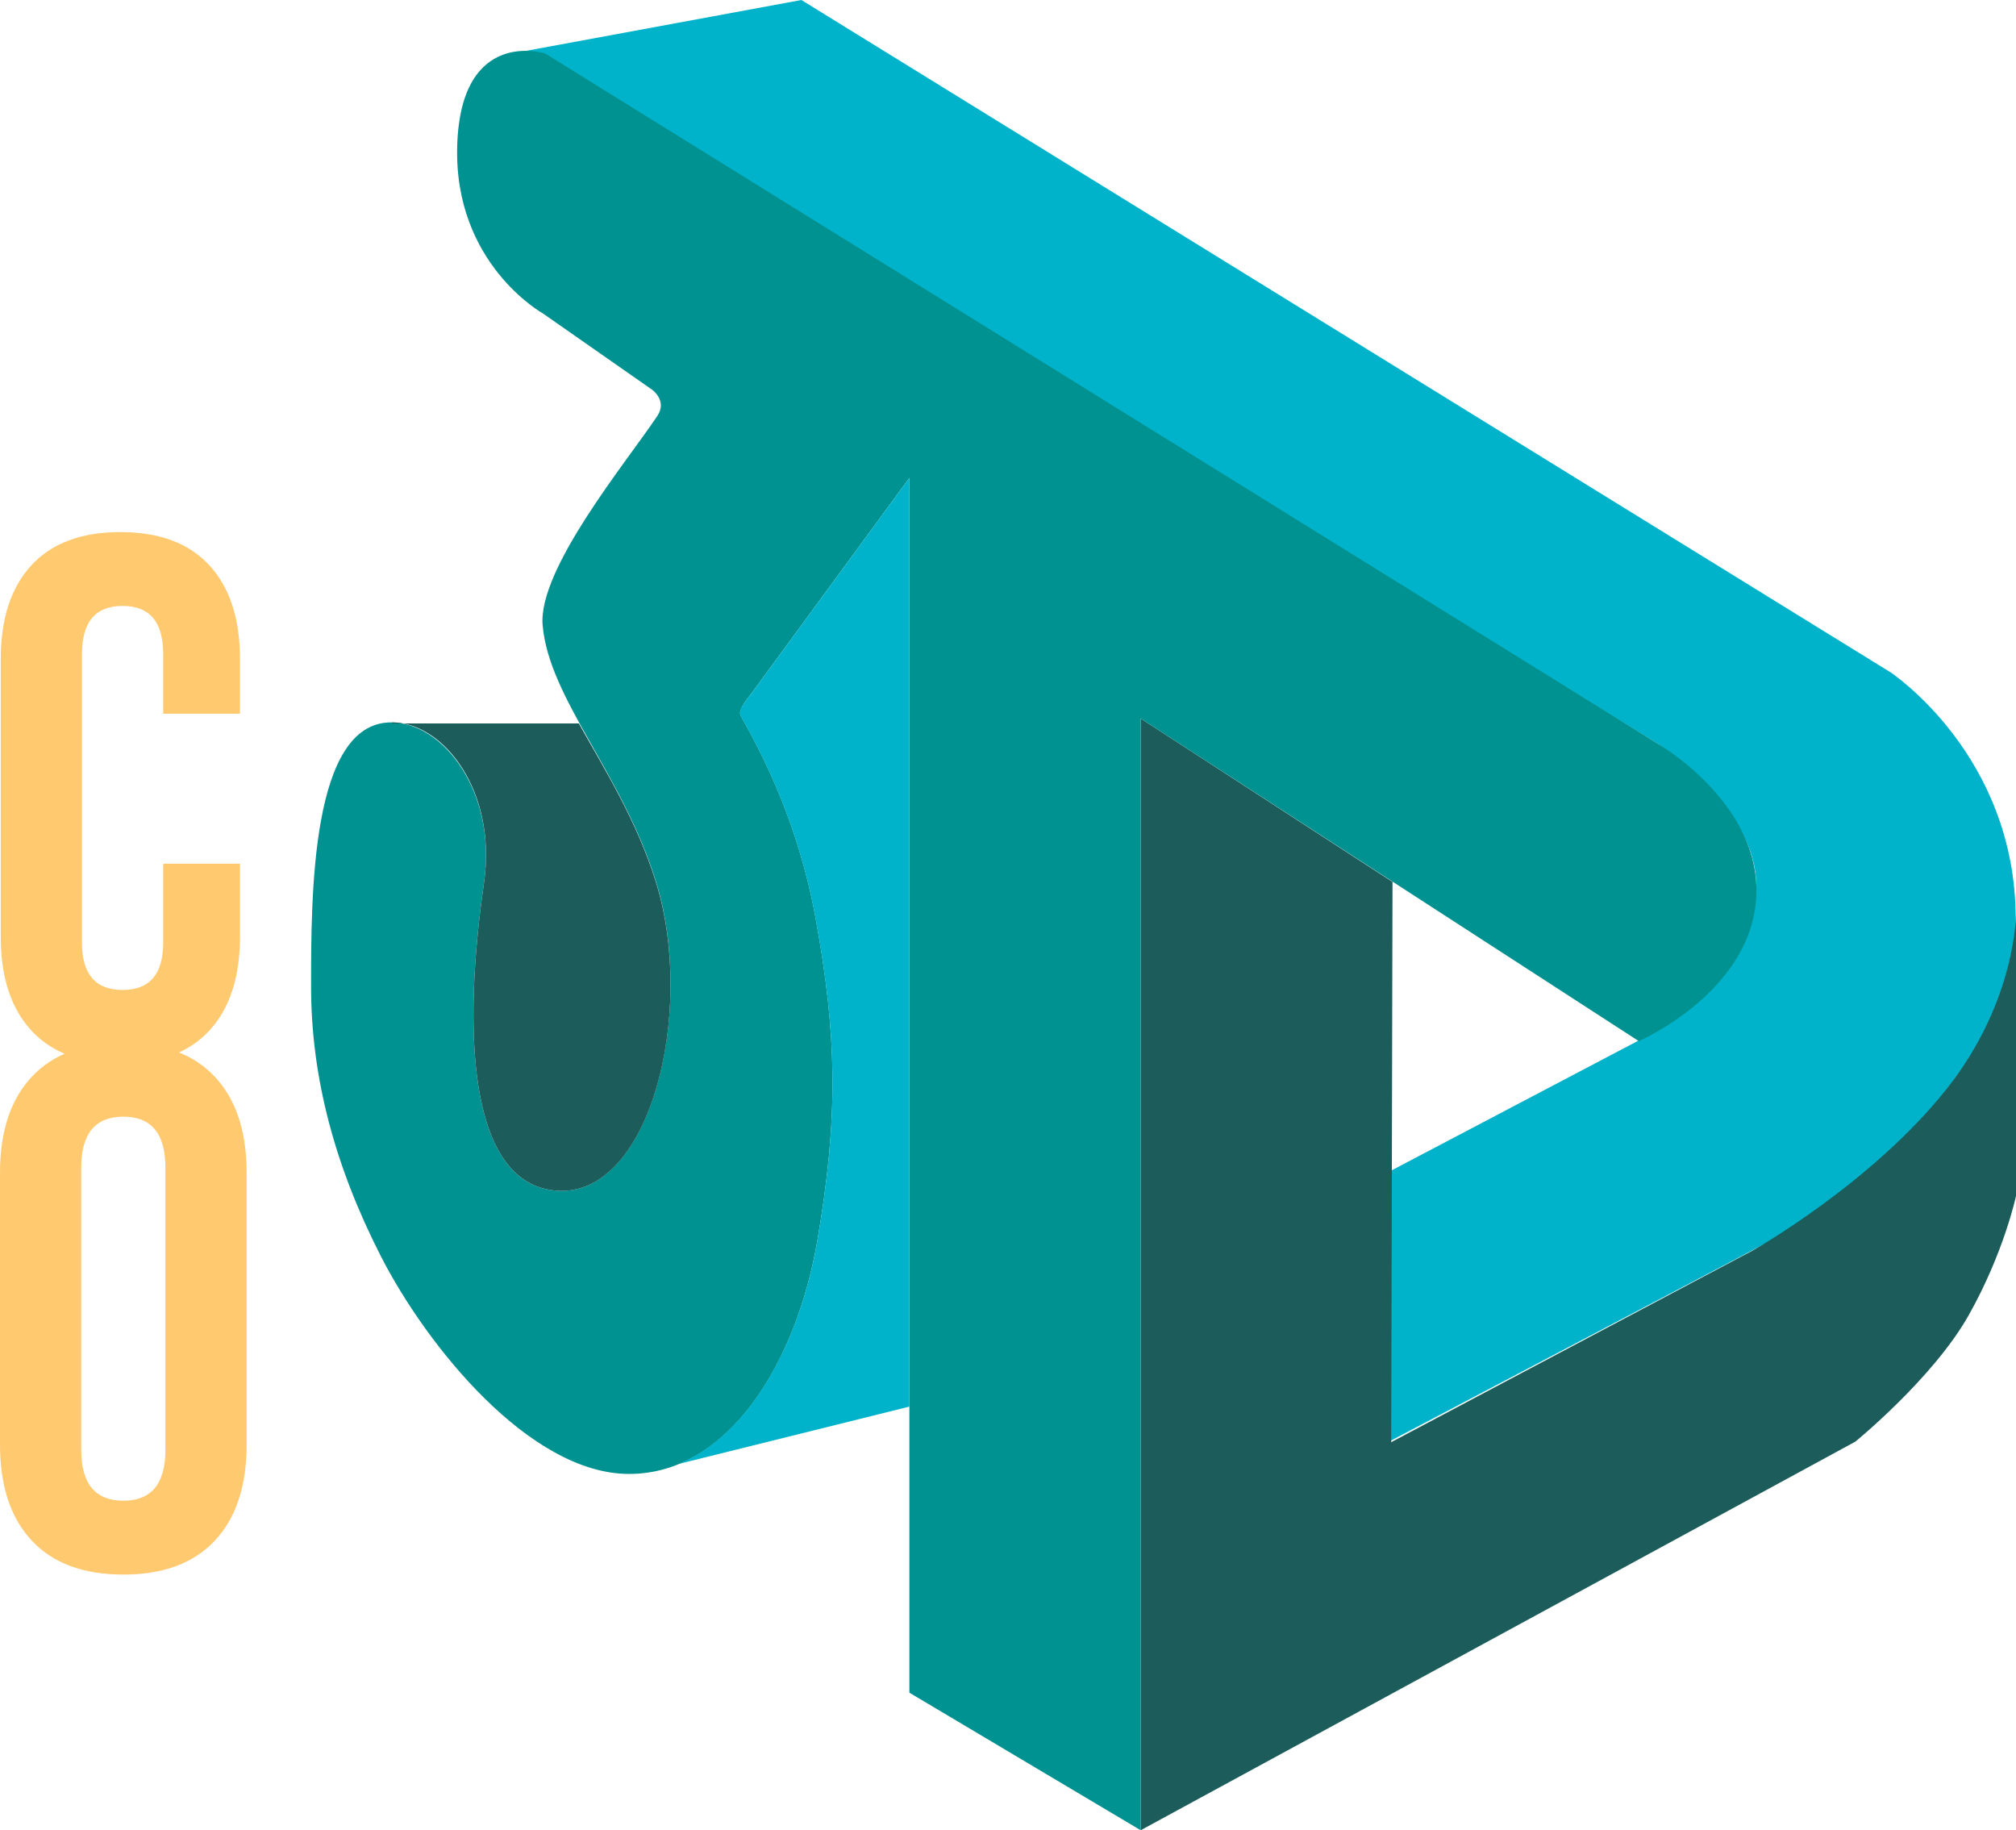 <?xml version="1.0" encoding="utf-8"?>
<!-- Generator: Adobe Illustrator 16.0.0, SVG Export Plug-In . SVG Version: 6.00 Build 0)  -->
<!DOCTYPE svg PUBLIC "-//W3C//DTD SVG 1.1//EN" "http://www.w3.org/Graphics/SVG/1.1/DTD/svg11.dtd">
<svg version="1.1" id="Camada_1" xmlns="http://www.w3.org/2000/svg" xmlns:xlink="http://www.w3.org/1999/xlink" x="0px" y="0px"
	 width="444.509px" height="403.492px" viewBox="0 0 444.509 403.492" enable-background="new 0 0 444.509 403.492"
	 xml:space="preserve">
<g>
	<g>
		<path fill="#00B3CA" d="M416.794,148.187L176.702,0L115.98,11.211l249.345,152.621c0,0,22.044,14.041,21.902,31.449
			c-0.144,17.71-16.682,28.937-23.626,32.898l-57.092,30.01v59.501l90.856-47.829c0,0,47.076-31.057,47.076-67.279
			C444.442,166.359,416.794,148.187,416.794,148.187z"/>
		<path fill="#1C5C5A" d="M429.253,240.009c-16.564,20.915-42.756,35.646-42.764,35.65l0.045-0.017l-79.783,42.293l0.283-123.516
			l-55.525-36.021v245.093l157.587-85.679c0,0,17.173-14.005,24.965-27.834c7.837-13.907,10.448-26.324,10.448-26.324v-62.337
			C444.509,201.318,444.652,220.566,429.253,240.009z"/>
		<path fill="#009291" d="M365.325,163.832L120.309,11.854l-0.12-0.074c0,0-18.533-5.896-19.375,20.217
			c-0.842,26.114,18.835,37.065,18.835,37.065l24.126,16.848c0,0,3.432,2.387,1.158,5.792c-6.792,10.171-26.341,33.76-25.285,46.121
			c1.382,16.18,17.553,32.723,24.969,56.475c8.987,28.781-1.464,71.022-22.886,68.094c-18.628-2.547-19.648-35.81-15.021-67.673
			c2.945-20.286-9.105-35.462-20.477-35.462c-17.69,0-17.641,38.271-17.641,58.278s5.265,39.593,15.374,59.389
			c10.109,19.796,32.854,48.017,54.756,48.017c21.902,0,36.854-24.43,41.488-51.386c4.633-26.957,4.422-45.068-0.421-71.393
			c-4.844-26.325-16.269-43.384-16.584-44.7c-0.316-1.316,2.358-4.423,2.358-4.423l34.948-47.686v23.52v244.293l51,30.326V158.399
			l109.83,71.129c0,0,25.937-11.223,25.937-33.282C387.276,176.328,365.325,163.832,365.325,163.832z"/>
		<path fill="#1C5C5A" d="M106.71,194.719c-4.626,31.863-3.606,65.126,15.021,67.673c21.422,2.929,31.873-39.166,22.886-67.947
			c-4.261-13.649-11.405-24.952-16.981-34.952H86.509v-0.224c0-0.002-0.113-0.012-0.057-0.012
			C97.824,159.256,109.656,174.433,106.71,194.719z"/>
		<path fill="#00B3CA" d="M200.509,105.353l-34.948,47.686c0,0-2.706,3.106-2.39,4.423c0.316,1.316,11.757,18.375,16.601,44.7
			c4.844,26.324,5.063,44.436,0.43,71.393c-3.808,22.15-14.646,42.58-30.518,49.168l50.826-12.625V128.873V105.353z"/>
	</g>
	<g>
		<g>
			<path fill="#FFC96F" d="M6.92,227.197c-4.503-4.884-6.756-11.777-6.756-20.677v-61.22c0-8.899,2.252-15.792,6.756-20.676
				c4.503-4.883,11.044-7.327,19.62-7.327c8.572,0,15.113,2.443,19.618,7.327c4.503,4.885,6.754,11.777,6.754,20.676v12.049h-16.93
				v-13.189c0-7.053-2.986-10.581-8.954-10.581c-5.972,0-8.954,3.527-8.954,10.581v63.662c0,6.948,2.981,10.42,8.954,10.42
				c5.968,0,8.954-3.472,8.954-10.42v-17.421h16.93v16.119c0,8.899-2.25,15.793-6.754,20.677
				c-4.505,4.885-11.046,7.326-19.618,7.326C17.965,234.523,11.423,232.082,6.92,227.197z"/>
		</g>
		<g>
			<path fill="#FFC96F" d="M7.002,339.637C2.333,334.645,0,327.587,0,318.47v-59.915c0-9.116,2.333-16.173,7.002-21.165
				c4.666-4.992,11.396-7.489,20.188-7.489c8.792,0,15.522,2.497,20.189,7.489c4.666,4.992,7.001,12.049,7.001,21.165v59.915
				c0,9.117-2.335,16.175-7.001,21.167c-4.667,4.993-11.397,7.489-20.189,7.489C18.398,347.126,11.668,344.63,7.002,339.637z
				 M36.471,319.608v-62.193c0-7.491-3.091-11.236-9.281-11.236c-6.186,0-9.281,3.745-9.281,11.236v62.193
				c0,7.491,3.095,11.234,9.281,11.234C33.38,330.843,36.471,327.1,36.471,319.608z"/>
		</g>
	</g>
</g>
</svg>
